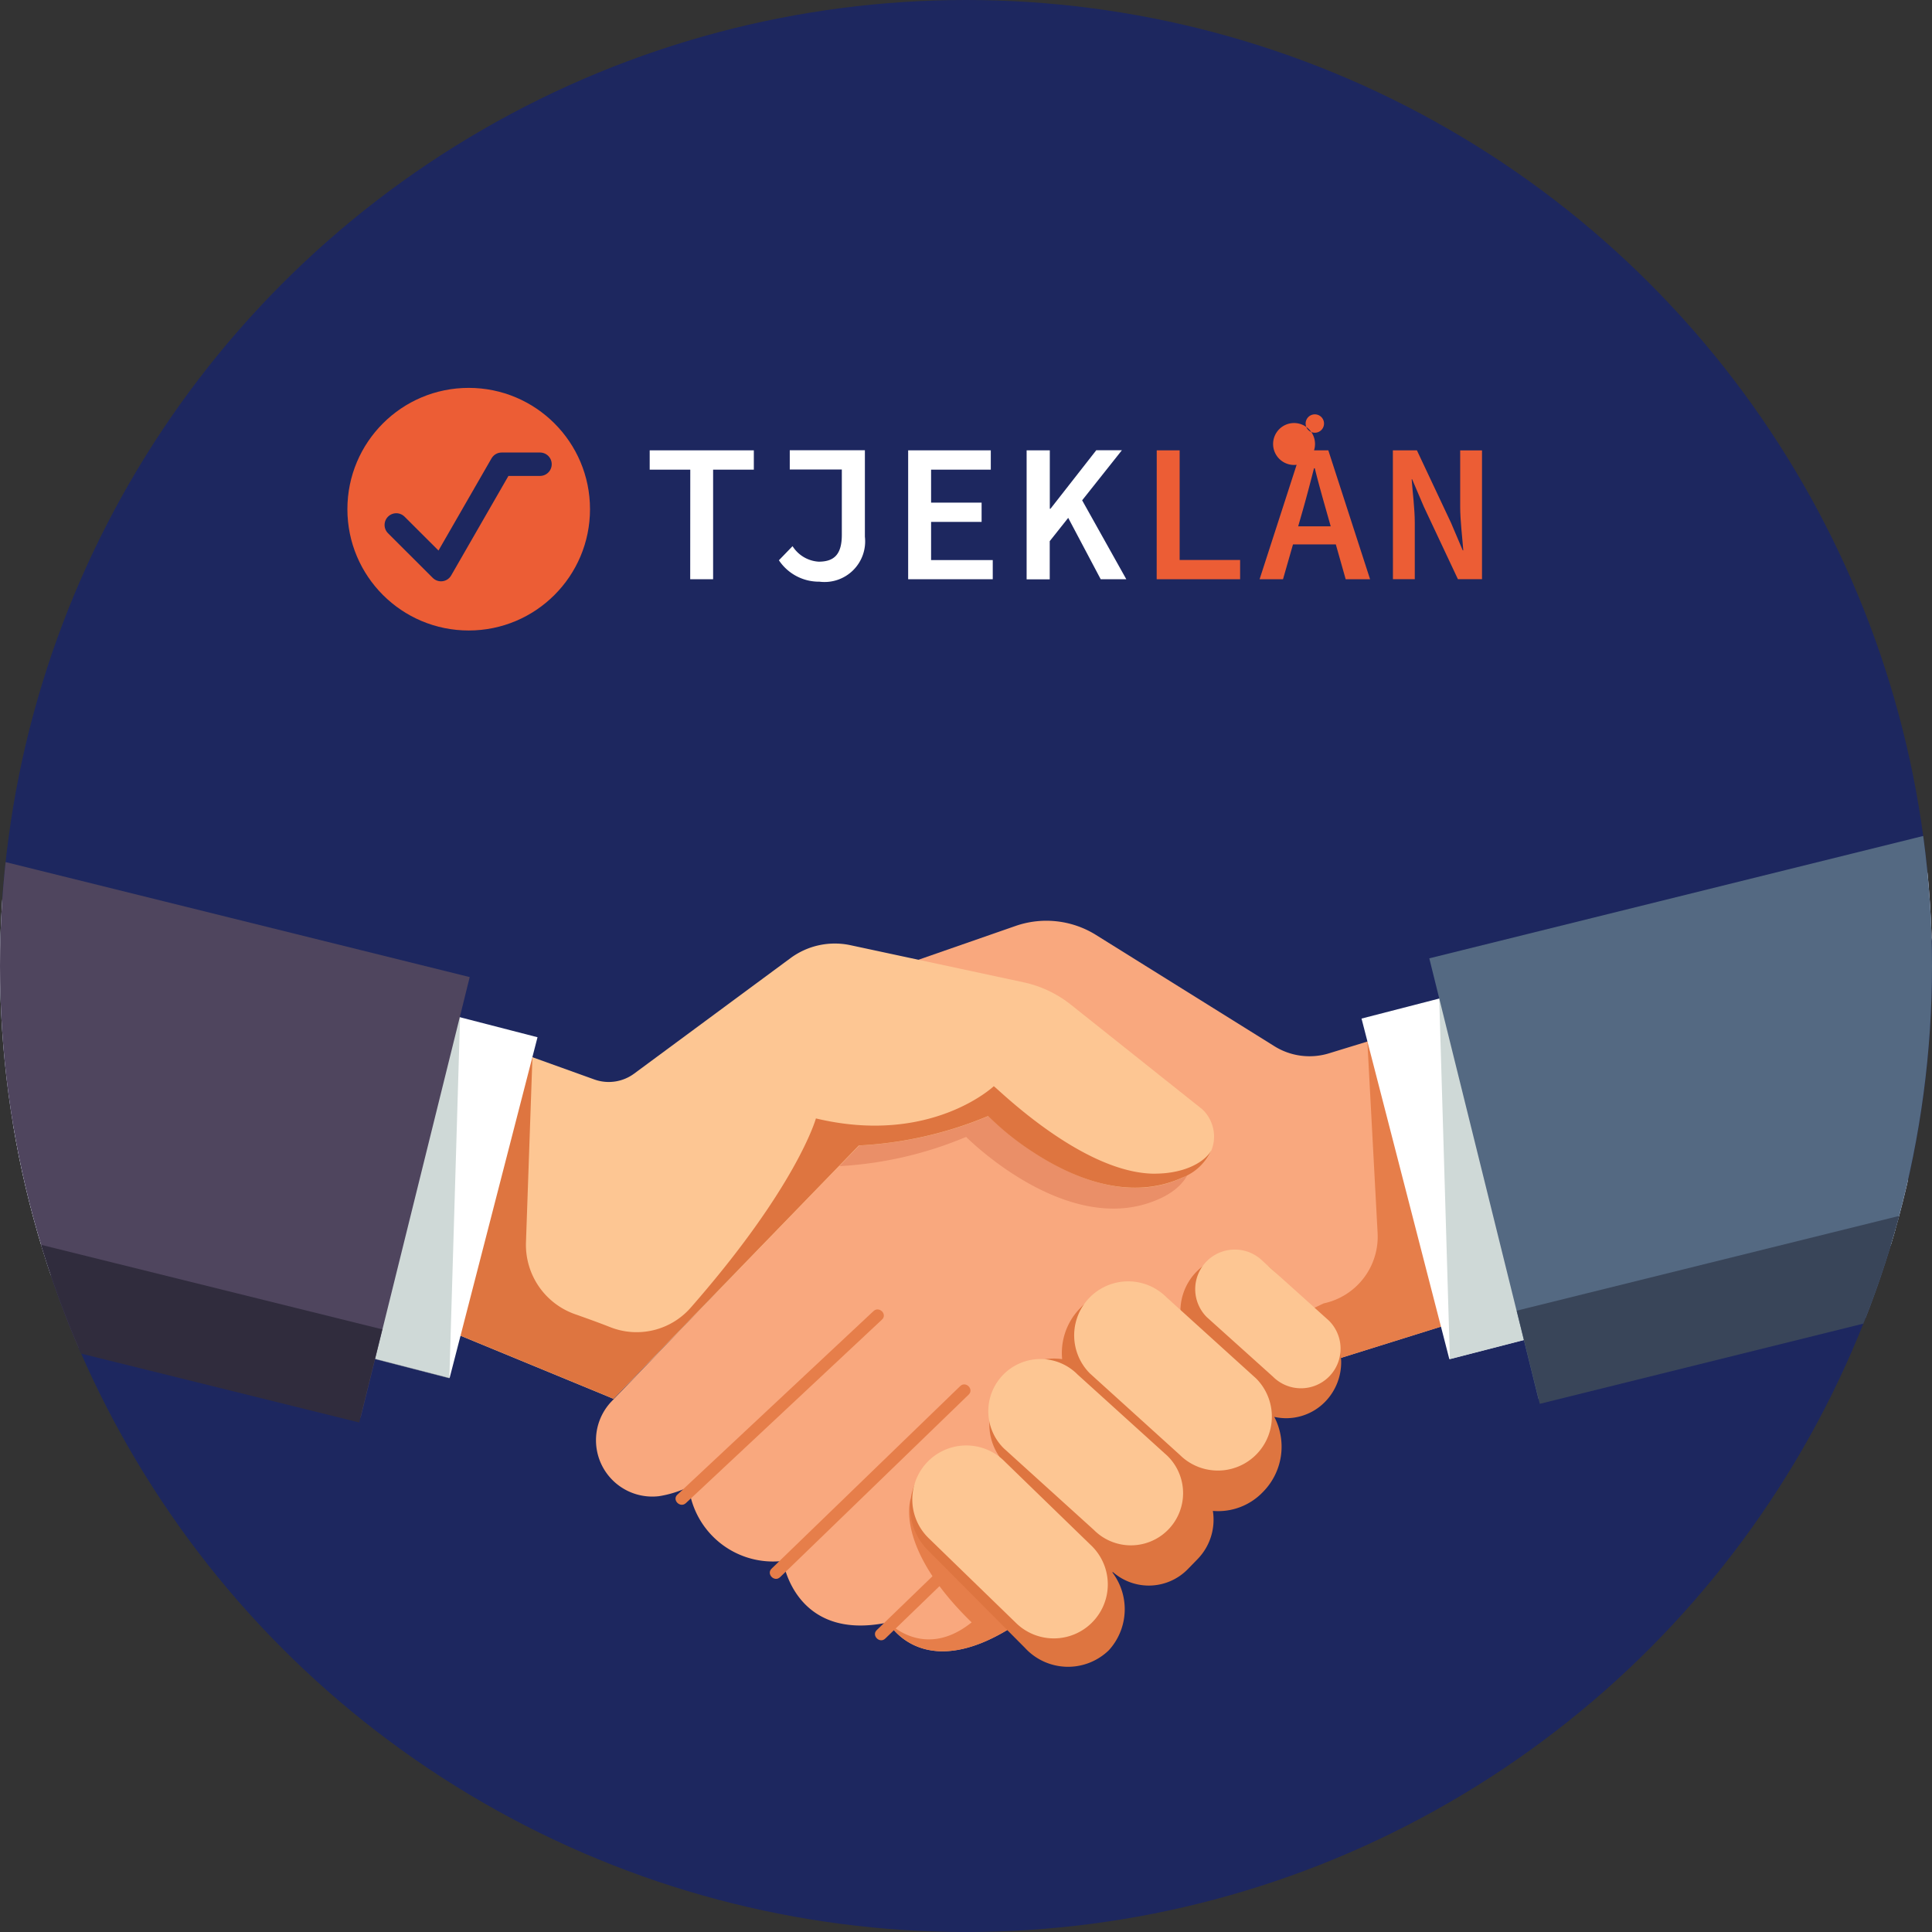 <svg xmlns="http://www.w3.org/2000/svg" xmlns:xlink="http://www.w3.org/1999/xlink" width="132" height="132" viewBox="0 0 132 132">
  <rect x="0" y="0" width="132" height="132" fill="#333333" stroke="none"/>
  <defs>
    <clipPath id="clip-path">
      <circle id="Ellipse_447" data-name="Ellipse 447" cx="66" cy="66" r="66" fill="#1d275f"/>
    </clipPath>
  </defs>
  <g id="Mask_Group_49320" data-name="Mask Group 49320" clip-path="url(#clip-path)">
    <circle id="Ellipse_446" data-name="Ellipse 446" cx="66" cy="66" r="66" fill="#1d275f"/>
    <g id="Group_56137" data-name="Group 56137" transform="translate(-11.28 55.913)">
      <rect id="Rectangle_6175" data-name="Rectangle 6175" width="68.798" height="1.148" transform="translate(40.156 18.122)" fill="#b9c9bc"/>
      <path id="Path_51384" data-name="Path 51384" d="M740.795,616.1" transform="translate(-619.347 -573.178)" fill="#5a90bd"/>
      <path id="Path_51394" data-name="Path 51394" d="M181.494,622.531h0v0Z" transform="translate(-151.739 -578.285)" fill="#5a90bd"/>
      <path id="Path_51395" data-name="Path 51395" d="M181.494,577.229h0v0Z" transform="translate(-151.739 -533.307)" fill="#4a6b86"/>
      <path id="Path_51399" data-name="Path 51399" d="M398.92,393l-31.644,9.711a4.53,4.53,0,0,1-3.727-.487l-12.187-7.6a6.409,6.409,0,0,0-5.5-.615l-13.619,4.74,7.165,5.748-21.124,21.97a3.848,3.848,0,0,0,3.222,6.5,7.406,7.406,0,0,0,2.032-.634,5.8,5.8,0,0,0,6.438,5.058s.787,5.555,7.185,4.2c0,0,3.1,5.741,11.88-2.356,4.33-3.995,18.653-15.589,18.653-15.589l36.761-11.485Z" transform="translate(-265.198 -386.657)" fill="#f9a87e"/>
      <path id="Path_51400" data-name="Path 51400" d="M433.59,434.964c2.9-1.351,2.407-3.849,1.231-4.764l-8.853-7.049a7.862,7.862,0,0,0-3.25-1.537l-8.837-1.894-3.583,1.247,7.165,5.748-5.812,6.045a26.012,26.012,0,0,0,8.669-2s7.037,7.11,13.271,4.2" transform="translate(-343.032 -408.997)" fill="#ea8f68"/>
      <path id="Path_51401" data-name="Path 51401" d="M267.918,417.7l-8.853-7.049a7.861,7.861,0,0,0-3.25-1.537L244,406.582a5.1,5.1,0,0,0-4.1.884l-10.68,7.889a2.92,2.92,0,0,1-2.723.4l-16.071-5.778-1.577,19.78,18.958,7.817,16.781-17.306a26.256,26.256,0,0,0,8.825-2.009s7.037,7.11,13.271,4.2c2.9-1.351,2.407-3.85,1.231-4.764" transform="translate(-174.612 -397.916)" fill="#fdc693"/>
      <path id="Path_51402" data-name="Path 51402" d="M264.865,460.818c-5,.05-10.931-5.941-11.075-5.976,0,0-4.315,4.074-12.151,2.2,0,0-1.273,4.62-8.56,12.935a4.91,4.91,0,0,1-5.491,1.327c-.724-.285-1.536-.58-2.4-.884a5.022,5.022,0,0,1-3.359-4.914l.442-12.651c-2.734-.95-5.928,1.843-8.455,4.636-2.635,2.913-4.545,5.825-4.449,4.493l-.51,6.395L227.338,476l-.005.005.461.19.005-.005.013.005,3.058-3.172,13.705-14.134a26.256,26.256,0,0,0,8.825-2.009,19.4,19.4,0,0,0,3.048,2.447c2.614,1.72,6.531,3.441,10.223,1.758a3.572,3.572,0,0,0,1.985-1.871c-.387.738-1.714,1.581-3.789,1.6" transform="translate(-174.613 -436.541)" fill="#de7540"/>
      <path id="Path_51403" data-name="Path 51403" d="M444.664,487c-5.328-5.185-4.167-8.434-4.167-8.434l28.217-13.36.039-.009a4.661,4.661,0,0,0,3.647-4.8l-.7-13.079,34.37,9.614.184.637L469.5,469.051s-14.323,11.594-18.653,15.589c-8.775,8.1-11.88,2.356-11.88,2.356s2.445,2.622,5.7,0" transform="translate(-366.998 -432.067)" fill="#e67e4a"/>
      <path id="Path_51404" data-name="Path 51404" d="M351.032,572.187l13.4-12.541c.387-.362-.194-.94-.58-.58l-13.4,12.541c-.387.362.194.94.58.58" transform="translate(-292.891 -525.402)" fill="#e67e4a"/>
      <path id="Path_51405" data-name="Path 51405" d="M390.316,603.367,403.2,590.894c.38-.368-.2-.947-.58-.58l-12.886,12.473c-.38.368.2.947.58.58" transform="translate(-325.737 -551.524)" fill="#e67e4a"/>
      <path id="Path_51406" data-name="Path 51406" d="M434.141,636.387l11.4-11.017c.381-.368-.2-.947-.58-.58l-11.4,11.017c-.381.368.2.947.58.58" transform="translate(-362.378 -580.348)" fill="#e67e4a"/>
      <path id="Path_51407" data-name="Path 51407" d="M449.184,550.843l.055-.057a4,4,0,0,1,5.711.194l-.3-.306a3.871,3.871,0,0,1-.029-5.412l.662-.68a3.718,3.718,0,0,1,3.224-1.09,4.371,4.371,0,0,1,1.214-3.468l.061-.062a4.222,4.222,0,0,1,6.04-.031l.8.8a3.854,3.854,0,0,1,1.05-3.2,3.722,3.722,0,0,1,5.324-.027l3.457,3.478a3.872,3.872,0,0,1,.029,5.412A3.717,3.717,0,0,1,473,547.436a4.4,4.4,0,0,1-.736,5.091l-.061.062a4.22,4.22,0,0,1-3.4,1.27,3.856,3.856,0,0,1-1.038,3.288l-.662.68a3.722,3.722,0,0,1-5.324.027l-3.569-3.59,3.264,3.284a4.161,4.161,0,0,1,.251,5.8l-.055.057a4,4,0,0,1-5.711-.194l-6.528-6.567a4.161,4.161,0,0,1-.251-5.8" transform="translate(-374.657 -506.543)" fill="#de7540"/>
      <path id="Path_51408" data-name="Path 51408" d="M673.107,401.221,642.2,409.193l-6-23.271,39.4-10.162Z" transform="translate(-531.896 -372.243)" fill="#fff"/>
      <rect id="Rectangle_6177" data-name="Rectangle 6177" width="24.033" height="40.687" transform="translate(2.605 28.064) rotate(-75.537)" fill="#fff"/>
      <path id="Path_51409" data-name="Path 51409" d="M493.251,627.29l-7.137-7.18a.41.41,0,0,0-.58.58l7.137,7.18a.41.41,0,0,0,.58-.579" transform="translate(-405.834 -576.431)" fill="#de7540"/>
      <path id="Path_51410" data-name="Path 51410" d="M86,543.6l-18.681-4.818-.045-.046L86,543.567Z" transform="translate(-56.242 -508.501)" fill="#53829f"/>
      <path id="Path_51411" data-name="Path 51411" d="M181.494,568.233h0v0Z" transform="translate(-151.739 -533.132)" fill="#617f8e"/>
      <path id="Path_51412" data-name="Path 51412" d="M193.72,571.386l-12.226-3.153V568.2l12.227,3.154Z" transform="translate(-151.739 -533.132)" fill="#adb3af"/>
      <path id="Path_51413" data-name="Path 51413" d="M23.462,493.655l-.093-.1.125-.03Z" transform="translate(-19.538 -470.705)" fill="#53829f"/>
      <path id="Path_51414" data-name="Path 51414" d="M61.993,461.945l-12.227-3.154-18.726-4.83-7.1-7.286.032-.125,38.752-9.212Z" transform="translate(-20.011 -423.724)" fill="#cfd9d7"/>
      <path id="Path_51415" data-name="Path 51415" d="M0,354.891v31.94l35.917,8.9,7.455-30.093Z" transform="translate(0 -354.794)" fill="#4f455e"/>
      <path id="Path_51416" data-name="Path 51416" d="M737.266,535.98v-.01l20.34-5.246.007-.067.031.067Z" transform="translate(-616.395 -501.745)" fill="#53829f"/>
      <path id="Path_51417" data-name="Path 51417" d="M734.98,563.173v-.01l.375-.1v.01Z" transform="translate(-614.484 -528.842)" fill="#617f8e"/>
      <path id="Path_51418" data-name="Path 51418" d="M728.021,563.961v-.01l1.141-.294v.01Z" transform="translate(-608.667 -529.335)" fill="#a5a9a2"/>
      <path id="Path_51419" data-name="Path 51419" d="M673.038,567.786v-.01l9.014-2.325v.01Z" transform="translate(-562.698 -530.836)" fill="#adb3af"/>
      <path id="Path_51420" data-name="Path 51420" d="M669.332,454.017l-.727-24.632h0l26.861,6.386,4.742,10.217-.007.067-20.34,5.246-.375.1-1.141.294Z" transform="translate(-558.992 -417.076)" fill="#cfd9d7"/>
      <path id="Path_51421" data-name="Path 51421" d="M0,510.734v6.756l35.824,8.874L37.4,520Z" transform="translate(0 -485.088)" fill="#302c3d"/>
      <path id="Path_51422" data-name="Path 51422" d="M703.075,354.3l-38.615,9.566,7.455,30.093,31.16-7.719Z" transform="translate(-555.526 -354.303)" fill="#546982"/>
      <path id="Path_51423" data-name="Path 51423" d="M733.524,510.146l-32.644,8.087,1.577,6.365,31.068-7.7Z" transform="translate(-585.975 -484.597)" fill="#394559"/>
      <path id="Path_51424" data-name="Path 51424" d="M450.441,622.268l5.951,5.777a3.689,3.689,0,0,0,5.217-5.217l-5.951-5.776a3.689,3.689,0,1,0-5.217,5.216" transform="translate(-375.712 -573.089)" fill="#fdc693"/>
      <path id="Path_51425" data-name="Path 51425" d="M481.909,585.933l6.147,5.567a3.566,3.566,0,1,0,5.043-5.043l-6.147-5.567a3.566,3.566,0,1,0-5.043,5.043" transform="translate(-402.046 -542.89)" fill="#fdc693"/>
      <path id="Path_51426" data-name="Path 51426" d="M517.592,553.621l6.147,5.568a3.689,3.689,0,0,0,5.217-5.217l-6.147-5.568a3.689,3.689,0,0,0-5.217,5.217" transform="translate(-431.85 -515.7)" fill="#fdc693"/>
      <path id="Path_51427" data-name="Path 51427" d="M567.771,538.713l4.521,4.067a2.705,2.705,0,0,0,3.826-3.825l-4.521-4.068a2.705,2.705,0,1,0-3.826,3.826" transform="translate(-474.038 -504.634)" fill="#fdc693"/>
    </g>
    <g id="Group_56138" data-name="Group 56138" transform="translate(23.735 26.501)">
      <path id="Path_51366" data-name="Path 51366" d="M181.459,123.741v.009h0v-.009Z" transform="translate(-173.839 -107.144)" fill="#93adbc"/>
      <g id="Layer_3" data-name="Layer 3">
        <path id="Path_47207" data-name="Path 47207" d="M131.353,34.368H128.58V33.05h7.115v1.318h-2.782v7.489h-1.565Z" transform="translate(-107.926 -28.781)" fill="#fff"/>
        <path id="Path_47208" data-name="Path 47208" d="M179.35,40.518l.932-.963a2.276,2.276,0,0,0,1.786,1.059c1.069,0,1.581-.509,1.581-1.836v-4.46h-3.557V33h5.133v5.912a2.775,2.775,0,0,1-3.109,3.069A3.283,3.283,0,0,1,179.35,40.518Z" transform="translate(-149.868 -28.74)" fill="#fff"/>
        <path id="Path_47209" data-name="Path 47209" d="M230.14,33.05h5.646v1.318h-4.079V36.62h3.451v1.318h-3.451v2.608h4.213v1.311H230.14Z" transform="translate(-191.827 -28.781)" fill="#fff"/>
        <path id="Path_47210" data-name="Path 47210" d="M276.69,33.009h1.584V37h.045l3.13-4H283.2l-4.931,6.212v2.608H276.69Zm2.683,4.312.928-1.226,3.2,5.72h-1.749Z" transform="translate(-230.283 -28.74)" fill="#fff"/>
        <path id="Path_47211" data-name="Path 47211" d="M327.82,33.05h1.565v7.489h4.131v1.318h-5.7Z" transform="translate(-272.523 -28.781)" fill="#ec5d35"/>
        <path id="Path_47212" data-name="Path 47212" d="M371.073,18.105h1.846l2.853,8.807h-1.667l-1.325-4.682c-.264-.928-.546-1.928-.786-2.9h-.054c-.247.974-.511,1.973-.775,2.9l-1.342,4.682h-1.6Zm-1.153,5.19h4.128V24.53h-4.128Zm.661-7.056a1.432,1.432,0,1,1-.005,0Zm2.043,0a.628.628,0,1,0-.3.571A.628.628,0,0,0,372.624,16.24Z" transform="translate(-305.899 -13.837)" fill="#ec5d35"/>
        <path id="Path_47213" data-name="Path 47213" d="M420.61,33.05h1.643L424.583,38l.8,1.881h.038c-.066-.9-.212-2.015-.212-3V33.053H426.7v8.8h-1.645L422.726,36.9l-.8-1.876h-.031c.066.937.212,2,.212,2.975v3.853h-1.492Z" transform="translate(-349.18 -28.781)" fill="#ec5d35"/>
        <circle id="Ellipse_296" data-name="Ellipse 296" cx="8.288" cy="8.288" r="8.288" fill="#ec5d35"/>
      </g>
      <g id="Layer_2" data-name="Layer 2" transform="translate(3.34 5.216)">
        <path id="Path_47214" data-name="Path 47214" d="M29,42.649,32.057,45.7,36.2,38.5h2.62" transform="translate(-29 -38.5)" fill="none" stroke="#1d275f" stroke-linecap="round" stroke-linejoin="round" stroke-width="1.6"/>
      </g>
    </g>
  </g>
</svg>
